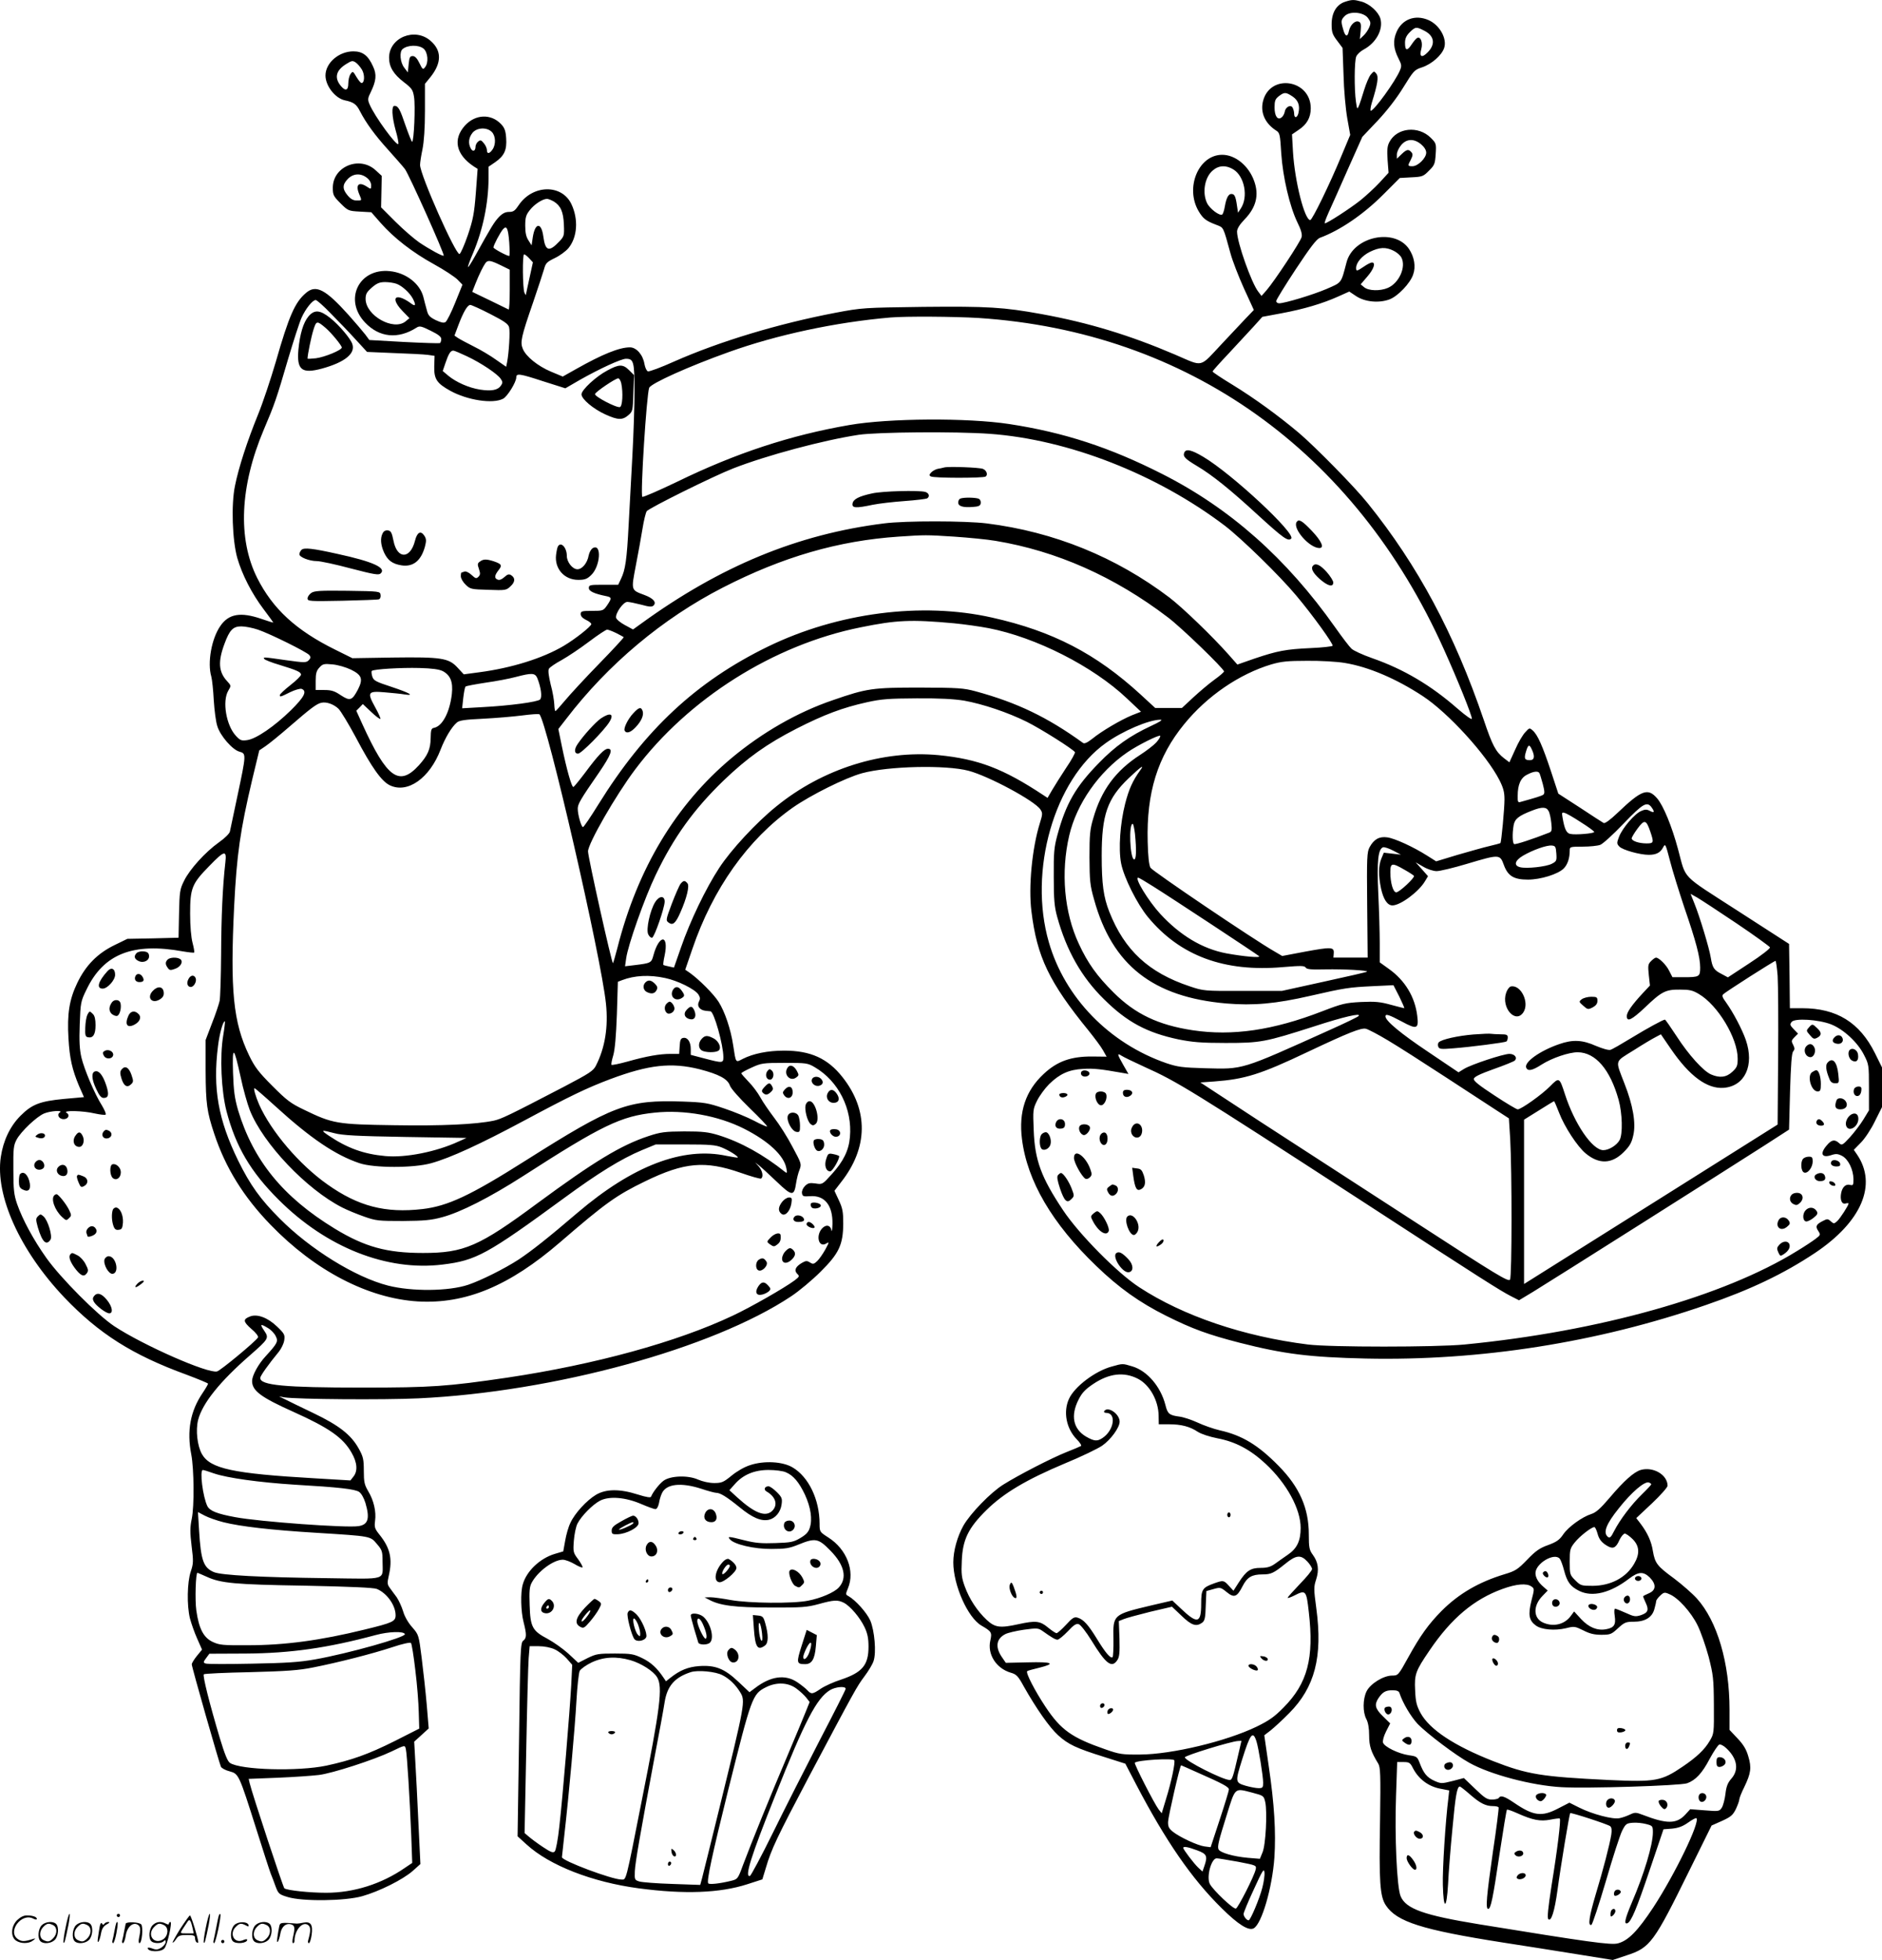 <?xml version="1.0" encoding="UTF-8"?>
<svg xmlns="http://www.w3.org/2000/svg" version="1.0" viewBox="0 0 1154.092 1201.15" preserveAspectRatio="xMidYMid meet">
  <g transform="translate(-0.408,1200.869) scale(0.1,-0.1)" fill="#000000" stroke="none">
    <path d="M8250 11997 c-51 -18 -80 -67 -80 -137 0 -49 5 -63 34 -101 l33 -44 6 -165 c2 -91 13 -211 23 -267 l18 -101 -54 -129 c-72 -174 -179 -393 -191 -393 -35 0 -95 237 -106 418 l-6 107 41 28 c50 33 74 75 74 132 0 175 -246 215 -292 47 -19 -71 10 -138 79 -183 23 -14 25 -23 32 -140 10 -147 52 -326 99 -423 23 -46 30 -73 26 -90 -7 -29 -168 -272 -215 -326 l-31 -35 -19 25 c-42 52 -131 304 -131 369 0 18 15 43 48 77 69 72 88 147 57 233 -33 93 -115 161 -196 161 -145 0 -229 -201 -145 -345 28 -47 45 -60 111 -85 43 -17 39 -7 85 -175 12 -44 49 -140 82 -213 l61 -133 -50 -52 c-27 -29 -91 -97 -143 -152 -144 -153 -112 -146 -289 -70 -278 119 -530 196 -821 249 -231 42 -328 48 -725 44 -364 -5 -373 -5 -537 -36 -351 -67 -709 -175 -988 -298 -82 -37 -155 -64 -163 -61 -8 3 -17 23 -21 45 -9 56 -49 102 -89 102 -65 0 -169 -42 -332 -134 l-80 -45 -72 30 c-81 34 -154 93 -173 140 -17 40 -10 73 63 284 30 88 60 179 67 203 10 38 17 45 66 69 30 14 68 42 84 61 55 67 62 177 18 270 -59 124 -239 120 -324 -8 -22 -33 -32 -40 -58 -40 -23 0 -41 -9 -63 -32 -29 -31 -46 -59 -147 -241 -21 -38 -40 -67 -42 -65 -2 3 12 42 32 88 60 143 93 303 94 456 l0 71 41 28 c56 39 72 75 67 147 -3 46 -10 64 -32 87 -62 64 -157 60 -221 -10 -75 -84 -55 -177 54 -250 l24 -15 -11 -148 c-10 -127 -17 -163 -49 -258 -21 -61 -44 -113 -51 -116 -23 -7 -242 485 -242 546 0 15 7 59 15 97 9 45 15 128 15 235 l0 165 35 43 c68 86 68 161 0 220 -96 85 -255 21 -255 -103 0 -56 27 -101 91 -150 48 -37 55 -46 62 -90 9 -53 0 -275 -12 -275 -3 0 -21 45 -40 99 -34 101 -45 121 -68 121 -19 0 -16 -64 7 -149 12 -40 19 -78 17 -84 -7 -21 -147 170 -177 243 -12 28 -11 37 8 75 33 68 37 107 14 156 -30 67 -63 93 -121 93 -89 0 -171 -71 -171 -148 0 -63 59 -139 118 -152 54 -11 72 -24 93 -66 37 -72 93 -149 174 -238 42 -47 88 -99 102 -117 24 -31 245 -524 238 -531 -5 -6 -86 38 -150 81 -33 23 -99 80 -147 128 l-87 87 2 96 2 97 -37 34 c-98 91 -263 24 -263 -107 0 -44 4 -52 47 -95 46 -46 49 -47 118 -51 l71 -4 57 -65 c81 -92 195 -181 328 -254 62 -34 127 -77 144 -94 l30 -31 -44 -109 c-24 -60 -51 -114 -60 -120 -11 -7 -28 -3 -60 12 -38 19 -47 29 -55 63 -6 22 -16 58 -21 80 -22 82 -107 147 -205 157 -191 20 -285 -176 -152 -315 87 -92 202 -103 314 -32 20 13 29 11 88 -18 47 -23 65 -37 65 -51 0 -11 -4 -22 -8 -25 -4 -2 -103 1 -220 7 l-213 12 -26 35 c-15 19 -60 72 -101 118 -142 158 -200 188 -261 136 -68 -57 -105 -141 -186 -424 -31 -105 -79 -250 -109 -323 -66 -162 -119 -325 -141 -436 -24 -115 -16 -334 14 -441 30 -104 90 -220 161 -314 33 -44 60 -81 60 -82 0 -2 -33 8 -73 22 -128 44 -201 31 -252 -44 -54 -78 -80 -225 -55 -310 5 -19 12 -84 15 -145 4 -62 13 -133 22 -159 18 -59 93 -145 136 -156 42 -11 41 -17 -12 -267 -23 -110 -44 -210 -47 -222 -2 -12 -31 -41 -68 -67 -83 -59 -179 -165 -213 -235 -26 -52 -28 -66 -31 -202 l-3 -147 -157 -4 -157 -3 -78 -38 c-105 -51 -177 -124 -229 -232 -49 -102 -63 -190 -54 -340 7 -123 23 -192 65 -292 l30 -68 -123 -11 c-147 -14 -196 -33 -266 -103 -64 -64 -106 -152 -121 -253 -35 -237 117 -573 389 -860 213 -223 418 -353 750 -474 72 -27 132 -52 132 -55 0 -4 -15 -30 -34 -58 -75 -111 -97 -231 -69 -376 17 -88 19 -318 3 -394 -11 -53 -11 -83 -1 -167 12 -94 11 -108 -5 -156 -22 -64 -25 -208 -5 -288 8 -30 27 -85 44 -123 l30 -68 -32 -39 c-17 -21 -31 -44 -31 -51 0 -17 169 -608 179 -628 5 -9 29 -22 54 -28 55 -15 57 -20 162 -351 42 -133 82 -257 89 -275 7 -17 21 -53 30 -79 17 -45 21 -49 74 -65 91 -28 351 -25 457 5 106 30 248 101 309 154 l48 43 -12 250 c-6 138 -15 306 -19 375 l-7 125 44 40 45 41 -12 144 c-7 80 -21 209 -31 287 -18 142 -18 143 -58 189 -25 28 -47 66 -56 98 -9 29 -27 68 -40 87 -14 19 -33 44 -42 57 -15 20 -16 30 -6 73 24 105 9 171 -58 254 -28 35 -31 45 -26 83 8 56 -8 126 -42 182 -23 39 -27 56 -27 125 0 70 -4 87 -30 134 -47 86 -121 144 -280 220 -77 37 -156 75 -175 85 l-35 17 33 -6 c81 -12 606 -16 822 -6 831 39 1804 305 2285 625 50 33 131 101 181 151 113 112 138 165 139 295 0 72 -4 94 -27 143 l-27 58 40 52 c167 211 170 442 9 645 -90 114 -195 162 -357 162 -100 0 -190 -18 -255 -51 -44 -23 -41 -27 -58 84 -15 99 -51 206 -90 267 -30 47 -119 136 -175 176 l-29 20 43 125 c126 371 341 674 616 868 110 77 323 183 425 211 161 44 515 52 654 15 124 -33 405 -184 440 -237 14 -21 14 -29 -3 -83 -48 -153 -71 -392 -52 -541 34 -279 108 -434 351 -732 36 -45 76 -98 88 -120 l22 -39 -88 1 c-130 1 -215 -29 -298 -107 -111 -103 -154 -233 -133 -399 32 -257 185 -518 456 -778 139 -134 264 -223 428 -305 162 -81 260 -116 450 -165 274 -70 431 -89 775 -97 700 -15 1420 98 2085 328 276 95 478 192 669 319 286 191 383 419 258 603 l-20 29 44 45 c24 24 63 83 86 131 l43 86 0 121 0 122 -43 87 c-94 189 -235 276 -447 276 l-75 0 -2 197 -3 197 -315 203 c-355 229 -314 187 -366 378 -38 141 -90 267 -128 311 -57 66 -95 52 -243 -89 -46 -44 -77 -66 -85 -62 -7 4 -73 46 -145 94 l-133 86 -46 140 c-51 153 -81 221 -111 247 -19 17 -21 17 -45 -10 -15 -15 -43 -62 -62 -106 l-36 -79 -33 25 c-51 40 -71 77 -125 237 -179 525 -403 944 -711 1326 -78 98 -319 343 -421 430 -127 107 -276 215 -410 297 -66 40 -120 76 -120 80 0 4 44 53 98 110 53 57 122 131 152 164 l55 61 118 22 c135 25 253 60 348 103 l67 30 42 -28 c54 -36 140 -44 205 -20 52 20 128 100 145 153 17 48 7 106 -25 155 -88 132 -343 78 -384 -82 -34 -130 -28 -121 -122 -162 -84 -36 -257 -88 -291 -88 -10 0 -18 6 -18 14 0 7 54 95 120 195 88 133 127 184 147 192 125 46 268 144 389 265 l102 102 71 4 c67 3 74 6 108 41 34 33 37 42 41 102 4 63 3 66 -30 99 -76 76 -208 63 -254 -26 -13 -25 -15 -48 -11 -110 l6 -78 -55 -60 c-31 -33 -84 -82 -119 -110 -62 -49 -202 -140 -217 -140 -4 0 7 30 24 68 17 37 70 156 118 265 l88 197 94 99 c58 62 117 138 158 205 62 100 67 107 114 122 60 20 121 74 136 119 19 58 -29 142 -97 171 -81 35 -161 5 -195 -73 -23 -53 -20 -101 13 -165 18 -35 19 -44 8 -70 -27 -66 -159 -248 -179 -248 -4 0 -2 21 6 48 36 116 43 160 28 179 -13 17 -15 17 -34 -5 -11 -13 -29 -56 -41 -95 -12 -39 -26 -83 -32 -97 -10 -23 -11 -22 -18 25 -11 77 -10 251 2 278 6 13 26 32 45 42 77 41 121 123 103 189 -12 42 -66 91 -116 105 -47 13 -59 13 -103 -2z m143 -99 c17 -23 18 -31 8 -56 -7 -17 -23 -40 -35 -51 l-23 -22 5 50 c4 41 1 52 -12 57 -22 9 -52 -20 -60 -57 -8 -40 -23 -36 -35 9 -15 51 -14 59 10 83 31 31 115 24 142 -13z m346 -78 c61 -31 69 -83 20 -132 -36 -37 -53 -28 -39 21 10 37 -3 75 -23 68 -7 -2 -23 -20 -36 -40 -28 -43 -41 -40 -41 9 0 26 8 44 29 65 35 34 40 35 90 9z m-6138 -109 c27 -22 33 -87 9 -115 -12 -16 -15 -13 -34 26 -14 29 -27 43 -41 43 -17 0 -21 -8 -25 -50 l-5 -50 -22 29 c-25 32 -31 97 -10 114 31 26 98 27 128 3z m-377 -130 c18 -31 16 -81 -3 -81 -5 0 -19 17 -31 37 -21 36 -23 37 -36 18 -8 -10 -14 -36 -14 -57 0 -46 -19 -50 -49 -12 -38 49 -25 94 39 132 30 19 37 20 55 8 11 -7 28 -27 39 -45z m5707 -164 c35 -24 46 -56 35 -103 -8 -30 -26 -31 -26 -1 0 12 -5 29 -10 37 -12 20 -44 2 -48 -28 -2 -11 -10 -26 -18 -32 -24 -21 -44 6 -44 60 0 40 4 52 26 69 34 26 43 26 85 -2z m-4911 -217 c24 -24 26 -77 4 -108 -19 -27 -34 -28 -34 -3 0 10 -8 29 -19 42 -16 20 -21 21 -35 10 -9 -7 -16 -22 -16 -32 0 -26 -17 -33 -29 -10 -17 31 -13 66 10 95 26 33 88 37 119 6z m5699 -76 c19 -16 31 -35 31 -51 0 -33 -51 -83 -84 -83 -30 0 -31 2 -10 41 12 24 13 34 3 45 -17 20 -29 18 -61 -13 l-28 -27 0 26 c0 15 12 40 26 57 33 40 79 42 123 5z m-1151 -154 c68 -42 92 -168 45 -239 l-17 -26 -7 47 c-8 55 -15 68 -34 68 -18 0 -31 -25 -40 -77 -4 -24 -11 -45 -16 -49 -16 -10 -76 35 -93 70 -31 65 -14 159 35 200 37 32 82 34 127 6z m-5314 -51 c16 -12 26 -30 26 -46 0 -25 -1 -25 -25 -9 -50 33 -72 14 -49 -43 18 -43 19 -41 -15 -41 -20 0 -37 9 -55 31 -33 39 -33 66 1 101 33 34 79 37 117 7z m1146 -145 c42 -26 59 -63 62 -142 3 -67 1 -72 -27 -102 -64 -68 -87 -61 -99 29 -12 90 -51 87 -65 -6 l-7 -48 -19 30 c-14 21 -20 46 -20 90 0 50 4 66 28 96 27 35 77 68 105 69 8 0 26 -7 42 -16z m-273 -252 c3 -45 3 -82 0 -82 -15 0 -97 45 -97 52 0 14 41 91 58 111 23 26 32 9 39 -81z m5423 -50 c19 -9 41 -28 48 -42 30 -58 -15 -157 -84 -186 -47 -20 -117 -18 -144 4 l-22 18 41 48 c40 46 53 86 28 86 -7 0 -29 -11 -49 -25 -43 -29 -48 -30 -48 -9 0 33 36 75 84 99 59 29 98 31 146 7z m-5301 -46 l23 -25 -21 -96 c-12 -52 -21 -99 -22 -103 0 -4 -4 2 -9 13 -11 26 -13 235 -2 235 5 0 19 -11 31 -24z m-174 -43 l55 -27 0 -124 c0 -68 -3 -122 -7 -120 -5 2 -56 27 -115 56 l-108 52 20 51 c23 58 48 108 62 127 15 18 31 15 93 -15z m-638 -114 c34 -13 80 -55 99 -91 22 -43 16 -51 -18 -24 -18 13 -45 28 -60 31 -44 11 -37 -30 15 -83 l42 -43 -24 -20 c-74 -60 -245 36 -245 138 0 30 7 42 39 70 30 26 47 33 81 33 23 0 55 -5 71 -11z m-404 -182 c45 -45 114 -117 152 -159 l70 -76 165 -7 c91 -3 184 -8 207 -11 l42 -6 -2 -63 c-2 -79 15 -105 98 -151 105 -58 261 -82 324 -49 27 14 81 102 81 131 0 26 21 23 159 -22 l142 -45 88 51 c122 69 254 130 284 130 47 0 52 -19 52 -199 0 -91 -6 -269 -13 -396 -7 -126 -17 -318 -23 -425 -11 -211 -20 -274 -47 -329 l-17 -36 -90 0 c-83 0 -90 -1 -90 -20 0 -20 34 -35 108 -50 33 -7 33 -13 4 -56 -23 -33 -25 -34 -93 -34 -62 0 -69 -2 -69 -20 0 -13 12 -25 32 -35 18 -8 33 -20 33 -26 0 -14 -99 -92 -170 -134 -129 -76 -319 -135 -515 -161 l-97 -13 -38 41 c-54 59 -98 66 -399 62 l-246 -4 -105 52 c-241 119 -383 250 -479 440 -120 240 -106 561 40 907 67 157 79 192 149 432 33 111 70 226 83 255 25 56 68 109 87 109 7 0 49 -37 93 -83z m978 -3 c86 -44 110 -61 115 -81 7 -25 -1 -156 -12 -213 l-6 -29 -62 43 c-33 24 -95 61 -136 81 -41 21 -85 44 -97 52 l-22 15 24 64 c31 82 56 124 73 124 7 0 63 -25 123 -56z m2994 -24 c1282 -84 2308 -815 2854 -2032 84 -186 171 -402 171 -424 0 -8 -36 17 -87 61 -164 144 -332 243 -524 310 -57 20 -114 46 -127 58 -13 12 -58 71 -101 132 -298 422 -645 729 -1060 939 -321 163 -604 255 -938 306 -255 39 -739 36 -980 -6 -361 -62 -698 -173 -1055 -347 -115 -55 -211 -97 -215 -93 -13 13 26 625 42 668 11 27 244 132 488 219 295 106 655 183 992 212 93 8 392 6 540 -3z m-3137 -235 c87 -41 185 -107 206 -137 13 -19 14 -25 2 -42 -18 -28 -58 -36 -128 -25 -70 11 -148 46 -196 86 l-33 28 17 50 c19 56 31 75 48 75 6 0 44 -16 84 -35z m3206 -475 c482 -35 1024 -247 1441 -563 103 -79 335 -305 437 -427 102 -121 230 -299 224 -309 -3 -4 -63 -11 -133 -14 -154 -7 -205 -17 -345 -64 l-106 -37 -53 60 c-99 112 -284 290 -364 351 -328 248 -706 402 -1120 454 -128 16 -500 17 -630 0 -529 -66 -1004 -262 -1489 -614 l-50 -36 -50 27 c-28 15 -52 35 -54 45 -5 27 44 97 69 97 11 0 50 -8 85 -17 51 -14 66 -15 76 -5 20 20 -3 45 -58 65 -81 30 -80 27 -51 179 14 73 33 175 41 226 8 51 20 99 26 108 18 21 407 214 530 262 205 80 552 173 770 206 115 17 597 21 804 6z m-219 -630 c88 -6 203 -17 255 -26 373 -62 728 -219 1055 -468 82 -61 345 -316 345 -332 0 -5 -27 -28 -59 -51 -32 -23 -90 -72 -129 -108 l-70 -65 -82 0 -82 0 -90 83 c-273 250 -539 388 -911 471 -431 97 -946 30 -1374 -178 -439 -214 -755 -509 -1040 -968 -47 -76 -89 -138 -94 -138 -10 0 -32 75 -32 112 0 29 14 54 131 223 73 107 87 145 54 145 -22 0 -60 -39 -140 -147 -34 -45 -66 -84 -71 -87 -10 -7 -42 106 -72 252 l-21 103 49 63 c256 334 591 615 960 804 367 188 708 287 1077 312 165 11 168 11 341 0z m-1 -531 c61 -6 156 -19 213 -30 289 -56 640 -234 847 -430 l87 -82 -56 -22 c-70 -29 -187 -98 -243 -144 -31 -24 -48 -32 -57 -25 -217 157 -404 247 -658 316 -75 20 -105 22 -342 23 -291 0 -325 -5 -533 -77 -218 -74 -435 -199 -623 -356 -340 -285 -575 -675 -699 -1163 -12 -46 -24 -88 -27 -93 -6 -9 -153 650 -153 685 0 48 170 344 289 502 326 434 849 764 1382 871 221 45 309 49 573 25z m-4268 -39 c76 -26 298 -136 315 -156 10 -12 9 -18 -4 -32 -16 -15 -25 -15 -140 1 -141 20 -140 20 -132 7 3 -5 45 -22 93 -36 108 -33 132 -44 132 -60 0 -7 -29 -36 -65 -64 -36 -28 -65 -56 -65 -61 0 -13 4 -12 64 18 29 14 61 23 70 20 35 -14 16 -50 -66 -131 -101 -99 -214 -176 -268 -183 -35 -5 -43 -2 -69 26 -60 64 -85 213 -47 277 18 30 18 31 -7 58 -53 57 -57 121 -16 230 31 84 52 106 103 106 24 0 69 -9 102 -20z m2197 -21 c23 -12 44 -23 46 -25 2 -2 -65 -75 -150 -162 -85 -87 -179 -189 -209 -225 -30 -36 -57 -66 -60 -66 -3 -1 -6 18 -7 42 -1 23 -10 78 -22 121 -12 50 -17 85 -11 96 5 9 40 33 79 54 39 22 114 72 168 113 53 40 103 73 110 73 8 0 33 -10 56 -21z m4467 -183 c147 -24 317 -97 480 -204 156 -103 388 -357 469 -514 24 -48 31 -73 31 -119 0 -56 -19 -261 -25 -267 -2 -2 -32 -10 -66 -18 -35 -8 -123 -33 -196 -54 l-132 -40 -57 36 c-82 52 -197 105 -243 111 -49 7 -82 -12 -108 -60 -16 -29 -18 -61 -15 -354 l3 -323 -105 0 -105 0 2 27 c3 39 -16 39 -179 9 l-137 -26 -46 27 c-130 74 -751 494 -762 514 -9 16 -15 71 -17 159 -8 301 61 522 224 721 141 173 338 307 534 366 62 18 100 22 220 22 80 1 183 -5 230 -13z m-6094 -41 c67 -33 76 -57 43 -122 -36 -68 -48 -72 -105 -35 -38 26 -58 32 -101 32 l-53 0 0 57 c0 45 5 62 23 81 20 22 28 24 80 19 33 -3 81 -17 113 -32z m563 -9 c47 -25 64 -66 56 -140 -13 -113 -58 -198 -110 -208 -16 -3 -19 -12 -20 -63 -1 -68 -18 -106 -72 -166 -121 -133 -196 -79 -346 250 l-38 84 20 20 20 21 51 -48 c28 -27 54 -46 57 -43 2 3 -12 35 -32 71 -51 92 -46 101 58 92 45 -4 100 -9 122 -13 65 -10 32 9 -82 47 -95 31 -108 38 -116 63 -5 16 -6 31 -3 34 11 11 180 21 292 18 77 -2 121 -8 143 -19z m580 -43 c23 -58 31 -117 17 -131 -15 -15 -184 -38 -355 -47 l-123 -7 7 64 c4 34 10 66 14 69 3 4 59 14 123 24 65 9 148 25 185 35 99 26 118 25 132 -7z m2617 -138 c116 -21 268 -72 385 -130 88 -44 283 -167 295 -186 2 -5 -21 -48 -54 -96 -32 -49 -71 -110 -86 -136 l-28 -48 -26 17 c-245 162 -399 221 -643 245 -342 32 -710 -83 -994 -314 -122 -98 -279 -267 -351 -378 -81 -123 -179 -327 -234 -487 l-43 -123 -31 7 c-17 3 -33 8 -34 9 -2 2 1 28 8 59 27 130 -34 129 -69 0 -12 -46 -16 -48 -115 -60 l-59 -7 7 49 c11 81 113 370 181 511 111 232 234 402 416 578 145 139 265 225 449 319 167 85 281 128 430 161 90 20 135 23 306 24 140 1 228 -4 290 -14z m-3836 -50 c14 -14 62 -93 106 -175 97 -184 158 -270 209 -294 109 -52 244 44 311 219 28 72 67 138 100 166 15 13 51 18 159 23 78 4 186 13 240 20 55 7 103 11 107 7 46 -43 379 -1489 408 -1773 15 -144 -6 -271 -61 -379 -16 -33 -40 -48 -196 -130 -342 -178 -383 -197 -430 -208 -110 -23 -318 -33 -614 -28 -346 5 -374 9 -549 94 -84 40 -107 58 -196 147 -85 85 -108 116 -142 186 -98 203 -117 400 -92 915 16 317 37 464 111 777 l43 178 37 25 c21 14 89 69 151 123 127 110 164 138 193 144 31 7 76 -9 105 -37z m4983 -105 c-131 -61 -221 -125 -320 -227 -143 -146 -202 -248 -255 -443 -20 -74 -23 -107 -22 -255 0 -139 4 -184 21 -245 57 -207 150 -371 287 -505 141 -140 263 -205 456 -246 85 -17 139 -22 290 -22 214 0 241 5 541 101 184 60 294 85 274 64 -5 -6 -86 -45 -180 -87 -546 -246 -525 -239 -759 -233 -142 4 -170 8 -239 31 -350 121 -623 401 -721 741 -127 437 33 996 349 1221 103 74 265 143 335 143 17 0 -3 -13 -57 -38z m31 -102 c-16 -17 -60 -51 -99 -76 -150 -97 -237 -215 -287 -389 -20 -67 -23 -101 -23 -238 1 -143 3 -171 28 -258 111 -403 361 -599 811 -638 167 -14 303 -2 516 47 210 48 236 52 382 59 l127 6 36 -70 c19 -39 33 -71 30 -71 -3 0 -40 10 -82 21 -65 18 -96 21 -183 17 -96 -5 -116 -10 -238 -57 -300 -116 -550 -153 -795 -116 -210 32 -351 99 -483 230 -103 102 -160 182 -214 299 -90 192 -112 439 -59 665 45 193 181 389 356 509 62 43 198 111 202 101 2 -6 -10 -24 -25 -41z m2304 -43 c20 -43 15 -65 -12 -65 -33 0 -37 10 -24 53 13 44 21 46 36 12z m-2402 -127 c-47 -66 -69 -115 -92 -204 -31 -121 -42 -278 -25 -366 17 -87 98 -249 165 -330 197 -238 469 -338 829 -306 109 9 130 9 138 -3 7 -11 33 -13 121 -11 113 2 263 -6 255 -14 -2 -3 -121 -30 -263 -61 l-259 -57 -240 0 c-237 -1 -241 0 -325 28 -252 84 -400 221 -493 456 -36 91 -47 171 -47 345 0 252 35 350 166 475 76 72 99 87 70 48z m2448 -17 c3 -4 12 -35 21 -67 12 -46 12 -60 2 -66 -10 -7 -45 -18 -139 -44 -15 -5 -18 1 -17 38 0 69 19 111 59 130 38 20 66 23 74 9z m690 -213 c19 -27 14 -33 -14 -18 -17 9 -29 9 -51 -1 -40 -16 -115 -104 -136 -157 -15 -39 -15 -44 1 -61 19 -21 126 -51 181 -51 45 0 71 13 88 46 13 25 15 21 42 -83 15 -59 55 -187 87 -283 73 -212 98 -308 98 -371 0 -56 -5 -59 -101 -59 l-69 0 -20 39 c-18 37 -63 81 -81 81 -5 0 -18 -9 -30 -21 -19 -19 -20 -28 -14 -86 l7 -64 -44 -47 c-67 -72 -98 -117 -98 -140 0 -39 30 -24 111 52 102 98 127 111 215 110 58 0 78 -4 116 -27 116 -68 238 -270 238 -396 0 -43 -4 -54 -32 -80 -37 -35 -78 -40 -131 -17 -47 20 -137 119 -212 235 -36 55 -68 101 -71 101 -11 0 -105 -51 -207 -113 -59 -36 -116 -69 -127 -72 -11 -4 -48 7 -89 24 -83 37 -142 40 -225 11 -117 -40 -216 -110 -203 -144 10 -24 37 -19 97 20 62 39 165 74 219 74 109 -1 199 -105 251 -292 23 -83 26 -210 6 -246 -17 -32 -66 -62 -100 -62 -67 0 -177 161 -236 345 -33 102 -35 103 -91 46 -49 -50 -177 -141 -198 -141 -7 0 -71 38 -142 85 -95 62 -130 90 -127 102 2 13 39 30 122 60 66 23 124 47 129 52 18 18 -1 41 -33 41 -37 0 -234 -65 -278 -92 l-34 -21 -187 126 c-169 113 -261 190 -261 217 0 17 20 11 101 -32 92 -50 104 -45 94 35 -14 116 -75 217 -173 287 l-57 41 0 117 c0 64 -4 203 -9 307 -9 196 -1 270 29 281 7 3 35 -6 62 -20 l48 -25 -52 6 -53 6 -15 -36 c-18 -44 -19 -102 -2 -184 15 -67 39 -103 70 -103 49 0 162 84 200 149 l18 30 -38 43 -38 42 47 -27 c27 -16 62 -27 82 -27 20 0 104 20 187 45 198 59 201 59 225 -7 25 -68 61 -90 148 -90 77 0 184 33 219 68 24 24 37 63 37 110 0 23 2 24 79 24 44 0 92 5 108 11 15 5 80 64 143 130 121 126 145 139 174 97z m-634 -19 c7 -11 14 -44 17 -73 5 -45 3 -54 -13 -60 -99 -39 -208 -75 -215 -70 -10 6 -12 62 -3 115 7 39 30 58 113 90 61 24 88 23 101 -2z m198 -69 c45 -28 82 -55 82 -60 0 -9 -113 -19 -146 -12 -24 4 -36 30 -48 101 -5 29 -4 33 12 28 11 -2 56 -28 100 -57z m426 -57 c23 -68 22 -73 -23 -73 -47 0 -91 15 -91 31 0 6 16 33 36 60 42 57 53 55 78 -18z m-3160 -14 c10 -101 8 -161 -6 -157 -25 9 -33 218 -8 218 4 0 10 -28 14 -61z m2584 -121 c3 -44 1 -48 -28 -63 -35 -18 -154 -31 -194 -21 -41 10 -33 41 18 71 60 35 145 65 176 62 22 -2 25 -7 28 -49z m-8162 -55 c-17 -148 -25 -338 -26 -563 -1 -135 -5 -263 -9 -285 -5 -22 -26 -85 -48 -140 l-38 -100 0 -190 c1 -200 8 -250 53 -385 69 -208 180 -387 346 -558 273 -282 598 -450 902 -469 293 -17 561 94 873 363 277 239 345 288 523 374 239 116 366 127 582 52 65 -23 122 -39 127 -36 16 10 9 47 -13 73 l-23 26 25 -20 c14 -11 62 -55 108 -99 93 -89 106 -90 118 -8 4 26 13 63 21 82 13 35 12 38 -43 140 -30 58 -81 138 -112 178 -31 41 -70 97 -85 125 -16 29 -48 72 -73 97 -24 25 -44 48 -44 51 0 4 28 19 63 35 59 27 69 29 202 29 134 0 142 -1 186 -27 145 -85 231 -256 215 -428 -7 -82 -40 -149 -112 -228 -56 -62 -57 -63 -99 -56 -36 5 -47 2 -65 -16 -12 -12 -20 -31 -18 -43 3 -20 8 -22 51 -19 89 6 138 -57 136 -170 -1 -35 -4 -53 -6 -40 -6 31 -29 38 -53 17 -46 -42 -28 -127 21 -97 19 12 19 9 -6 -37 -15 -27 -38 -60 -50 -71 -20 -19 -26 -20 -44 -8 -18 11 -25 11 -48 -2 -40 -23 -51 -46 -31 -67 16 -15 15 -18 -15 -41 -62 -46 -268 -164 -379 -216 -342 -162 -847 -300 -1383 -380 -368 -54 -463 -61 -890 -61 -478 0 -625 14 -625 59 0 13 50 83 115 162 14 18 29 48 32 68 5 34 2 41 -44 85 -56 54 -121 79 -165 62 -45 -17 -44 -31 7 -76 29 -24 45 -46 41 -53 -15 -25 -230 -203 -251 -208 -57 -14 -452 160 -630 277 -104 69 -329 295 -417 419 -77 108 -146 235 -179 330 -19 56 -23 86 -23 210 -1 130 1 149 20 185 27 50 123 141 169 160 38 16 120 21 96 6 -21 -13 -5 -41 23 -41 29 0 41 26 18 39 -27 16 102 13 173 -4 33 -7 63 -11 67 -7 4 4 -7 29 -23 56 -45 71 -108 220 -126 295 -11 50 -14 99 -10 203 5 131 6 140 41 211 105 220 285 291 593 235 35 -6 65 -9 68 -7 2 3 -2 29 -10 59 -9 34 -15 102 -15 180 0 156 11 183 117 291 94 97 108 100 99 22z m7230 -44 c29 -16 56 -34 59 -38 6 -11 -90 -101 -109 -101 -19 0 -36 59 -36 123 0 58 10 60 86 16z m-1543 -101 c109 -68 639 -417 652 -429 12 -12 -95 -2 -200 17 -148 28 -284 110 -406 242 -74 81 -160 222 -135 222 4 0 43 -23 89 -52z m3580 -228 c110 -74 202 -141 205 -147 2 -7 -53 -50 -127 -98 l-131 -86 -39 21 c-46 23 -56 38 -66 100 -9 58 -69 255 -100 331 l-24 60 41 -23 c22 -13 131 -84 241 -158z m252 -322 c3 -51 5 -277 3 -502 l-3 -409 -730 -459 c-401 -252 -751 -472 -777 -488 l-48 -30 0 503 0 504 90 56 c49 31 92 57 94 57 2 0 16 -32 31 -71 33 -86 112 -207 163 -249 82 -68 160 -65 233 8 38 38 49 58 59 104 17 73 -2 184 -55 318 -56 146 -62 128 57 202 56 36 117 72 135 81 l32 17 61 -89 c115 -168 223 -247 325 -239 130 11 188 138 135 293 -23 66 -78 170 -121 230 -23 31 -27 42 -17 51 17 16 311 204 320 204 3 0 9 -42 13 -92z m-6822 -13 c77 -16 182 -68 204 -101 11 -18 12 -27 3 -44 -14 -27 5 -52 42 -56 13 -1 26 -3 29 -3 22 -3 79 -207 79 -281 0 -37 -5 -37 -116 -8 l-84 22 0 36 c0 44 -20 73 -46 68 -15 -2 -20 -13 -22 -51 l-3 -47 -53 0 c-67 0 -147 -14 -264 -47 -51 -14 -95 -23 -98 -20 -3 3 2 29 11 59 10 36 17 116 22 251 l6 199 26 10 c76 29 167 34 264 13z m7150 -284 c76 -30 164 -111 202 -188 29 -56 30 -63 30 -198 l0 -141 -34 -56 c-19 -31 -56 -79 -82 -108 -46 -50 -50 -52 -67 -37 -27 25 -47 21 -76 -14 -44 -51 -30 -79 29 -59 27 9 40 8 65 -5 38 -20 69 -83 70 -142 0 -36 -2 -41 -20 -36 -26 7 -47 -11 -55 -47 -9 -43 3 -73 26 -67 10 3 19 3 19 0 0 -11 -52 -92 -70 -108 -19 -17 -21 -17 -39 -1 -18 16 -22 16 -49 2 -41 -21 -47 -33 -28 -61 15 -23 15 -25 -17 -49 -17 -13 -68 -47 -113 -74 -449 -278 -1214 -493 -2039 -573 -173 -17 -826 -17 -960 0 -394 49 -766 175 -1035 351 -134 87 -370 326 -467 472 -134 201 -173 305 -180 490 -5 123 -5 129 21 182 15 30 48 75 73 100 64 63 122 90 209 94 64 4 108 -1 238 -24 l40 -7 -32 56 c-38 67 -39 74 -9 55 12 -8 75 -38 140 -68 201 -90 286 -143 1327 -818 755 -491 854 -553 920 -587 l49 -25 88 53 c107 65 1196 754 1413 893 l155 100 6 232 c5 165 10 236 19 247 11 13 10 20 0 41 -12 22 -11 27 8 46 l22 22 -27 28 c-23 24 -24 29 -12 44 19 24 164 15 242 -15z m-9860 -68 c-22 -129 -12 -339 20 -464 57 -217 147 -371 321 -544 293 -292 663 -438 1004 -396 206 25 273 62 746 408 207 152 350 240 474 292 l87 36 180 0 c151 0 187 -3 224 -18 45 -18 105 -56 99 -62 -2 -2 -32 3 -68 10 -268 58 -577 -61 -915 -349 -179 -153 -279 -232 -360 -286 -86 -56 -230 -128 -310 -155 -120 -40 -345 -42 -491 -5 -200 51 -477 222 -664 410 -119 119 -181 205 -255 355 -123 252 -157 443 -124 704 9 74 30 151 42 151 2 0 -2 -39 -10 -87z m7142 -30 c61 -36 220 -138 355 -226 135 -88 277 -181 316 -206 l71 -46 8 -126 c11 -198 11 -841 -1 -862 -9 -16 -74 23 -581 352 -314 203 -739 479 -945 612 l-373 244 85 6 c188 14 283 43 573 181 252 119 328 149 357 142 14 -3 75 -35 135 -71z m-7035 -226 c15 -72 41 -163 56 -202 82 -206 348 -485 566 -596 31 -16 92 -41 135 -56 73 -26 89 -27 238 -27 131 1 174 5 240 23 113 30 292 121 495 251 486 313 603 369 809 390 181 19 389 -18 549 -99 148 -75 243 -163 258 -241 6 -29 5 -33 -7 -24 -134 107 -271 183 -409 226 -63 19 -96 23 -210 23 -120 -1 -144 -4 -220 -29 -169 -56 -332 -155 -680 -411 -358 -265 -450 -305 -702 -305 -222 0 -357 37 -541 149 -318 194 -500 418 -593 726 -21 74 -27 116 -31 230 -5 170 5 164 47 -28z m2814 49 c119 -31 172 -59 186 -100 6 -18 58 -77 122 -139 61 -59 109 -109 106 -112 -2 -2 -38 13 -79 35 -42 22 -125 56 -185 76 -101 34 -120 37 -254 42 -338 11 -425 -22 -960 -360 -341 -216 -480 -281 -636 -299 -227 -26 -393 17 -582 151 -172 121 -345 324 -419 490 -22 51 -36 100 -28 100 3 0 61 -50 128 -111 215 -196 367 -299 516 -349 90 -30 331 -30 439 0 119 33 301 117 572 262 280 150 382 199 528 254 236 88 373 103 546 60z m-2239 -392 c48 -13 136 -18 435 -23 l375 -6 -49 -22 c-136 -63 -326 -101 -450 -89 -132 12 -233 49 -346 125 -52 35 -48 37 35 15z m-408 -1194 c18 -10 39 -32 47 -48 18 -34 12 -45 -61 -125 -45 -48 -82 -117 -83 -150 -1 -61 53 -101 254 -191 218 -98 304 -158 356 -250 35 -60 39 -113 11 -147 l-18 -23 -219 13 c-503 29 -641 59 -692 149 -28 51 -39 145 -23 209 26 101 133 235 317 395 116 102 119 106 88 152 -28 41 -23 44 23 16z m-331 -891 c82 -28 276 -55 494 -69 275 -16 369 -27 396 -44 14 -10 29 -36 39 -68 28 -95 17 -133 -42 -142 -71 -12 -609 27 -757 55 -109 20 -155 38 -170 67 -28 56 -49 222 -28 222 5 0 35 -9 68 -21z m58 -299 c103 -26 291 -48 571 -65 338 -21 329 -20 370 -68 32 -37 35 -46 35 -106 0 -120 37 -109 -338 -104 -411 5 -650 18 -696 37 -64 27 -80 71 -91 254 l-7 114 42 -22 c23 -12 74 -30 114 -40z m-103 -334 c87 -40 171 -48 604 -55 285 -6 419 -12 440 -20 61 -25 115 -100 115 -161 0 -38 -17 -46 -190 -88 -273 -67 -491 -96 -715 -96 -153 -1 -175 1 -216 20 -56 26 -85 80 -101 193 -9 63 -4 231 7 231 1 0 27 -11 56 -24z m1216 -352 c6 -19 -344 -118 -552 -155 -95 -17 -175 -22 -387 -26 -147 -3 -274 -3 -283 1 -15 5 -15 9 3 33 l20 27 223 1 c276 2 501 34 799 114 78 21 171 24 177 5z m64 -221 c11 -87 20 -203 21 -258 l3 -100 -150 -76 c-162 -81 -263 -117 -420 -151 -172 -36 -525 -27 -591 17 -14 9 -32 53 -62 152 -64 215 -106 382 -98 391 4 4 132 10 284 13 225 6 298 11 387 29 152 30 360 83 485 124 59 20 109 31 114 26 5 -5 17 -80 27 -167z m-58 -485 c7 -28 24 -301 33 -529 l6 -167 -46 -31 c-142 -98 -313 -152 -482 -152 -100 0 -235 14 -256 27 -7 4 -198 581 -213 645 l-6 26 178 7 c98 4 212 12 253 17 82 10 336 92 445 144 85 41 82 40 88 13z M1896 10070 c-32 -38 -53 -109 -62 -204 -11 -124 20 -150 145 -116 138 38 205 91 186 149 -10 34 -82 118 -136 161 -63 50 -97 52 -133 10z m106 -72 c34 -29 98 -107 98 -119 0 -16 -105 -59 -159 -66 -28 -3 -51 -4 -51 -2 0 24 23 135 36 176 18 57 21 58 76 11z M3728 9738 c-70 -37 -158 -119 -158 -146 0 -29 73 -90 146 -123 77 -35 105 -36 141 -5 27 23 28 28 31 135 l4 111 -30 30 c-38 38 -62 37 -134 -2z m86 -79 c12 -59 7 -139 -8 -145 -19 -7 -158 65 -153 80 4 14 125 96 142 96 7 0 15 -14 19 -31z M2351 8741 c-16 -29 -13 -71 8 -118 23 -49 51 -70 107 -79 72 -11 120 28 144 115 9 35 9 47 -4 67 -22 33 -44 21 -57 -31 -29 -115 -110 -114 -132 0 -10 50 -16 61 -34 63 -14 2 -26 -4 -32 -17z M3426 8661 c-4 -5 -9 -29 -12 -53 -10 -84 50 -153 136 -153 40 0 54 5 79 29 57 54 66 196 11 166 -11 -6 -22 -26 -26 -45 -8 -47 -40 -85 -69 -85 -30 0 -65 44 -65 82 0 51 -36 89 -54 59z M1853 8639 c-7 -7 -13 -19 -13 -27 0 -18 61 -42 107 -42 21 0 115 -20 208 -45 146 -38 172 -42 184 -30 35 34 -48 72 -265 119 -152 34 -206 40 -221 25z M2947 8567 c-15 -10 -16 -17 -6 -45 9 -28 9 -36 -3 -48 -13 -13 -18 -11 -42 11 -16 15 -35 24 -43 21 -8 -3 -17 -6 -19 -6 -2 0 -4 -10 -4 -23 0 -13 13 -36 30 -52 28 -27 34 -28 138 -31 105 -4 111 -3 136 21 30 27 31 52 4 69 -13 8 -22 5 -41 -12 -15 -14 -30 -20 -40 -16 -23 8 -21 26 4 58 24 30 20 38 -30 55 -44 14 -63 14 -84 -2z M1913 8375 c-13 -9 -23 -24 -23 -34 0 -17 13 -18 213 -14 116 3 218 6 225 9 7 2 12 14 10 26 -3 23 -4 23 -203 26 -169 2 -203 0 -222 -13z M7266 9234 c-9 -23 6 -38 78 -81 93 -55 206 -146 371 -298 159 -145 188 -166 207 -147 30 30 -362 396 -539 501 -74 44 -107 51 -117 25z M7955 8809 c-25 -40 79 -159 140 -159 32 0 13 43 -47 106 -60 63 -80 74 -93 53z M8057 8543 c-17 -16 -3 -44 39 -82 50 -44 84 -53 84 -22 0 10 -18 39 -41 65 -38 42 -66 56 -82 39z M5795 9144 c-11 -3 -30 -7 -42 -9 -12 -3 -29 -12 -38 -21 -13 -14 -14 -19 -3 -25 17 -11 319 -11 336 -1 16 11 6 38 -16 47 -21 9 -210 16 -237 9z M5353 8985 c-84 -18 -117 -36 -121 -63 -4 -27 20 -29 123 -7 39 8 127 18 196 23 70 5 132 13 138 16 19 12 12 33 -11 40 -41 11 -262 5 -325 -9z M5893 8953 c-7 -2 -13 -13 -13 -24 0 -23 30 -32 91 -27 33 2 45 7 47 22 2 10 -2 22 -10 27 -14 9 -95 11 -115 2z M3888 7638 c-34 -36 -62 -94 -53 -108 11 -19 37 -10 67 22 36 38 51 74 43 99 -9 27 -23 24 -57 -13z M3689 7606 c-33 -23 -105 -102 -142 -156 -23 -33 -22 -60 2 -60 20 0 160 142 192 194 31 50 6 61 -52 22z M4178 6593 c-8 -10 -32 -65 -54 -122 -37 -99 -38 -104 -19 -117 25 -18 42 -4 71 62 40 90 57 163 44 179 -16 19 -24 19 -42 -2z M4021 6479 c-31 -51 -56 -166 -42 -196 6 -13 17 -23 24 -21 15 5 76 182 77 221 0 39 -35 36 -59 -4z M9268 5963 c-9 -3 -22 -20 -28 -39 -31 -92 58 -192 106 -119 39 60 -16 172 -78 158z M9704 5885 c-19 -15 -18 -16 9 -40 27 -24 30 -24 58 -10 20 11 29 23 29 40 0 22 -4 25 -38 25 -21 0 -47 -7 -58 -15z M9040 5669 c-97 -8 -195 -30 -213 -48 -5 -5 -7 -17 -3 -27 6 -15 17 -16 91 -10 105 8 315 35 327 42 4 3 8 14 8 25 0 16 -7 19 -44 19 -24 0 -50 2 -58 3 -7 2 -56 0 -108 -4z M842 6168 c-19 -19 -14 -37 12 -49 32 -15 68 4 64 34 -2 16 -11 23 -33 25 -17 2 -36 -3 -43 -10z M1032 6128 c-15 -15 -15 -30 1 -51 10 -15 17 -16 44 -6 36 12 53 46 32 60 -20 13 -63 11 -77 -3z M663 6057 c-58 -64 -69 -107 -29 -107 29 0 76 52 76 85 0 37 -23 49 -47 22z M834 6025 c-8 -19 3 -35 25 -35 25 0 32 10 20 31 -12 23 -37 25 -45 4z M1160 6009 c-14 -25 -6 -49 14 -49 19 0 38 34 30 54 -9 22 -31 20 -44 -5z M941 5936 c-40 -42 -4 -83 45 -51 18 12 24 23 22 43 -4 36 -37 40 -67 8z M692 5868 c-21 -28 -22 -54 -3 -73 11 -9 27 -15 34 -12 16 6 27 50 20 78 -6 22 -35 25 -51 7z M540 5790 c-6 -12 -12 -46 -13 -78 -2 -47 1 -57 16 -60 32 -7 47 17 47 74 0 34 -5 58 -16 68 -20 20 -21 20 -34 -4z M792 5785 c-25 -55 -8 -80 38 -55 32 17 43 46 24 64 -23 24 -49 19 -62 -9z M647 5569 c-14 -8 -15 -14 -6 -30 12 -24 52 -22 57 3 4 22 -28 39 -51 27z M4831 5461 c-22 -40 20 -82 55 -56 18 13 18 16 4 42 -19 34 -45 41 -59 14z M750 5455 c-10 -13 -11 -24 -1 -56 14 -46 35 -59 59 -35 15 14 15 20 2 58 -16 46 -39 58 -60 33z M4711 5446 c-16 -20 -10 -50 11 -54 23 -4 34 36 16 55 -13 12 -16 12 -27 -1z M588 5443 c-25 -6 -23 -48 7 -110 18 -39 30 -53 45 -53 30 0 34 22 15 79 -20 60 -44 90 -67 84z M4983 5394 c-8 -23 20 -47 46 -39 23 7 27 25 9 43 -17 17 -48 15 -55 -4z M4692 5347 c-17 -18 -19 -26 -10 -35 16 -16 28 -15 49 4 14 13 16 21 8 35 -13 25 -21 24 -47 -4z M4817 5332 c-14 -15 -15 -21 -4 -36 21 -28 52 -17 52 19 0 36 -24 44 -48 17z M5080 5310 c-15 -28 4 -60 36 -60 32 0 41 24 20 55 -20 30 -42 32 -56 5z M4944 5236 c-7 -30 11 -100 31 -116 12 -10 18 -10 31 1 29 24 -2 139 -37 139 -11 0 -21 -10 -25 -24z M4835 5170 c-9 -30 25 -94 53 -98 20 -3 22 1 22 38 0 23 -5 50 -10 61 -14 26 -57 25 -65 -1z M640 5075 c-18 -21 -4 -47 22 -43 29 4 35 34 10 47 -15 8 -23 7 -32 -4z M5097 5084 c-13 -13 14 -45 36 -42 32 4 30 42 -3 46 -14 2 -29 0 -33 -4z M234 5056 c-17 -13 -16 -14 4 -20 23 -8 42 -1 42 14 0 15 -28 19 -46 6z M465 5046 c-20 -30 -6 -66 25 -66 24 0 36 40 20 69 -14 27 -26 26 -45 -3z M4995 5020 c-8 -13 4 -52 18 -62 21 -13 48 12 45 40 -2 21 -9 28 -30 30 -14 2 -29 -2 -33 -8z M5071 4907 c-14 -40 -2 -77 24 -77 15 0 63 85 54 95 -3 2 -19 8 -36 11 -28 6 -32 3 -42 -29z M221 4886 c-16 -20 -3 -46 24 -46 13 0 26 7 29 16 7 19 -10 44 -29 44 -7 0 -18 -6 -24 -14z M693 4873 c-18 -7 -16 -68 3 -84 22 -18 49 1 49 36 0 29 -30 56 -52 48z M359 4854 c-15 -19 -2 -47 26 -52 25 -5 38 13 31 42 -7 30 -36 35 -57 10z M127 4813 c-4 -3 -7 -23 -7 -44 0 -29 5 -41 21 -49 35 -19 52 -5 46 36 -9 52 -38 80 -60 57z M476 4802 c-2 -4 2 -22 10 -40 12 -29 16 -32 34 -22 28 15 26 48 -6 60 -30 12 -32 12 -38 2z M337 4683 c-22 -21 3 -91 47 -132 25 -23 27 -24 43 -8 16 15 16 19 1 50 -17 36 -66 97 -77 97 -4 0 -11 -3 -14 -7z M4801 4644 c-25 -32 -27 -57 -5 -74 21 -18 53 14 61 63 5 33 3 37 -15 37 -11 0 -30 -12 -41 -26z M4977 4633 c-3 -5 -2 -15 3 -22 10 -17 63 -6 57 12 -4 14 -53 22 -60 10z M696 4595 c-9 -25 -7 -70 4 -100 7 -20 16 -26 33 -23 18 2 22 10 25 43 3 45 -16 88 -39 93 -9 2 -19 -4 -23 -13z M237 4555 c-14 -14 -14 -20 -1 -68 27 -90 52 -115 78 -75 13 21 -16 118 -43 142 -17 15 -20 15 -34 1z M4877 4553 c-16 -16 -5 -33 21 -33 35 0 45 9 31 27 -12 14 -41 18 -52 6z M4950 4506 c0 -13 39 -30 48 -21 8 7 -20 35 -34 35 -8 0 -14 -6 -14 -14z M545 4483 c-9 -8 -14 -22 -11 -30 3 -8 6 -17 6 -19 0 -9 27 -3 44 9 10 7 15 19 11 29 -10 24 -32 29 -50 11z M4729 4424 c-24 -25 -24 -26 -5 -40 24 -17 28 -17 48 -1 16 12 22 28 19 55 -2 21 -36 13 -62 -14z M4820 4340 c-11 -11 -20 -31 -20 -45 0 -31 31 -34 60 -5 23 23 25 41 8 58 -17 17 -25 15 -48 -8z M437 4323 c-14 -13 -6 -41 23 -82 37 -50 58 -61 76 -36 11 15 10 24 -7 56 -10 21 -32 45 -49 54 -33 17 -34 17 -43 8z M645 4291 c-9 -30 25 -92 50 -89 43 6 21 108 -25 108 -10 0 -21 -9 -25 -19z M4658 4289 c-22 -13 -23 -58 -2 -66 24 -9 62 33 48 54 -14 22 -25 25 -46 12z M845 4140 c-23 -26 -8 -26 25 0 18 14 21 20 9 20 -9 0 -24 -9 -34 -20z M4654 4125 c-23 -35 -12 -59 24 -50 15 3 33 13 41 20 13 13 12 17 -4 35 -24 27 -41 25 -61 -5z M581 4066 c-9 -11 -9 -20 -2 -34 13 -25 75 -72 95 -72 26 0 19 42 -15 83 -32 39 -59 47 -78 23z M3962 5988 c-18 -18 -14 -46 7 -58 29 -15 49 -12 61 10 8 15 6 24 -10 40 -23 23 -41 25 -58 8z M4130 5941 c-20 -38 13 -71 51 -51 23 13 24 19 3 48 -19 27 -40 28 -54 3z M4092 5858 c-15 -15 -15 -41 0 -56 15 -15 48 3 48 26 0 17 -18 42 -30 42 -3 0 -11 -5 -18 -12z M4214 5819 c-22 -24 -10 -52 25 -57 27 -4 37 21 23 54 -14 29 -23 30 -48 3z M4307 5642 c-23 -25 -21 -59 2 -72 24 -12 81 -13 100 -1 22 14 5 58 -29 76 -38 20 -53 19 -73 -3z M11096 5711 c-16 -18 -16 -20 7 -46 20 -24 26 -26 45 -16 28 15 28 32 -1 59 -28 27 -30 27 -51 3z M11255 5653 c-21 -20 -14 -37 15 -41 24 -4 41 13 33 34 -8 21 -31 24 -48 7z M11082 5598 c-23 -23 -7 -68 25 -68 21 0 35 37 23 60 -12 23 -30 26 -48 8z M11347 5574 c-15 -15 -6 -54 14 -65 27 -14 42 0 37 37 -3 28 -34 45 -51 28z M11210 5495 c-12 -15 -9 -46 12 -97 7 -20 17 -28 36 -28 24 0 25 1 19 56 -8 77 -36 106 -67 69z M6635 5440 c-4 -7 -3 -16 3 -22 14 -14 47 -6 47 12 0 18 -40 26 -50 10z M11118 5439 c-35 -20 -8 -119 32 -119 17 0 20 7 20 46 0 44 -13 84 -28 84 -4 0 -15 -5 -24 -11z M11374 5335 c-9 -23 4 -47 23 -43 11 2 19 14 21 31 3 22 -1 27 -18 27 -11 0 -23 -7 -26 -15z M6890 5311 c0 -24 23 -33 46 -17 22 16 10 36 -22 36 -17 0 -24 -6 -24 -19z M6724 5305 c-10 -24 11 -70 32 -70 21 0 41 43 31 69 -8 20 -56 21 -63 1z M6500 5301 c0 -15 16 -22 34 -15 25 9 19 24 -9 24 -14 0 -25 -4 -25 -9z M11266 5265 c-14 -38 -7 -55 24 -55 34 0 49 23 33 49 -14 22 -49 26 -57 6z M11357 5179 c-24 -14 -39 -47 -32 -69 14 -43 75 -8 75 42 0 29 -18 40 -43 27z M6481 5133 c-13 -26 1 -45 30 -41 18 2 24 9 24 28 0 32 -39 41 -54 13z M11145 5140 c-9 -15 4 -30 26 -30 22 0 24 11 7 28 -15 15 -25 15 -33 2z M6955 5114 c-8 -9 -15 -24 -15 -34 0 -45 52 -60 65 -19 14 44 -21 81 -50 53z M6623 5104 c-7 -18 6 -45 24 -51 16 -6 44 27 41 46 -4 23 -56 27 -65 5z M6392 5058 c-14 -14 -16 -67 -3 -87 13 -20 50 -4 57 25 8 30 -10 74 -29 74 -7 0 -18 -5 -25 -12z M6752 5053 c-14 -25 3 -65 25 -61 25 5 25 71 1 76 -9 2 -21 -5 -26 -15z M6590 4912 c0 -28 47 -113 70 -127 7 -4 19 0 27 8 13 12 14 21 4 48 -28 82 -101 133 -101 71z M11062 4908 c-18 -18 -15 -77 5 -85 22 -9 53 31 53 68 0 24 -4 29 -23 29 -13 0 -28 -5 -35 -12z M11235 4891 c-10 -17 4 -31 31 -31 19 0 25 5 22 18 -4 19 -43 29 -53 13z M6954 4799 c10 -72 21 -92 46 -79 27 14 32 41 18 86 -11 32 -18 40 -42 42 l-29 4 7 -53z M6492 4807 c-8 -9 -4 -32 12 -81 27 -79 43 -94 70 -66 18 18 19 20 2 64 -18 47 -52 96 -66 96 -4 0 -12 -6 -18 -13z M11141 4811 c-21 -13 -5 -41 23 -41 29 0 39 11 30 34 -7 18 -31 21 -53 7z M11222 4758 c3 -7 13 -15 22 -16 12 -3 17 1 14 10 -3 7 -13 15 -22 16 -12 3 -17 -1 -14 -10z M6806 4737 c-15 -11 -17 -17 -7 -35 13 -25 31 -28 49 -10 17 17 15 45 -4 52 -20 8 -17 8 -38 -7z M10992 4688 c-18 -18 -14 -46 9 -58 17 -9 25 -8 40 6 27 24 21 58 -11 62 -14 2 -31 -3 -38 -10z M11076 4591 c-20 -22 -18 -65 4 -68 8 -1 29 9 45 22 25 20 28 28 19 42 -16 25 -47 27 -68 4z M6711 4573 c-20 -17 -20 -20 -5 -48 33 -64 84 -96 97 -61 7 17 -27 87 -52 110 -17 15 -20 15 -40 -1z M6917 4553 c-21 -21 12 -113 40 -113 8 0 18 10 24 23 21 47 -32 122 -64 90z M10911 4531 c-23 -42 14 -72 51 -41 19 15 21 22 12 37 -16 26 -50 28 -63 4z M7111 4396 c-26 -28 -17 -35 13 -13 11 8 17 19 15 26 -3 8 -13 3 -28 -13z M10915 4380 c-15 -17 -16 -24 -6 -46 11 -24 13 -25 33 -12 30 20 42 42 35 62 -9 22 -40 20 -62 -4z M6851 4330 c-32 -19 37 -126 76 -118 30 5 28 47 -4 80 -36 38 -56 49 -72 38z M6822 3634 c-101 -27 -229 -123 -263 -199 -36 -79 -16 -181 47 -246 20 -20 32 -39 27 -42 -5 -3 -44 -20 -88 -37 -91 -36 -295 -141 -389 -200 -78 -49 -201 -176 -244 -251 -37 -66 -62 -154 -62 -225 0 -140 89 -340 173 -388 62 -36 65 -42 54 -91 -19 -84 35 -170 124 -197 36 -10 46 -20 82 -86 77 -136 157 -250 210 -298 62 -56 110 -79 283 -133 l129 -41 64 -123 c183 -350 342 -581 527 -763 101 -100 165 -140 196 -123 49 26 114 249 127 434 10 154 0 326 -35 562 l-27 187 39 30 c21 17 73 64 114 106 157 158 206 345 166 642 -16 119 -16 131 -1 177 19 59 13 106 -21 152 -21 29 -24 44 -24 124 0 161 -57 290 -185 420 -126 128 -223 187 -361 218 -39 9 -101 31 -137 48 -37 17 -86 33 -110 36 -62 8 -73 17 -86 70 -29 114 -112 211 -204 238 -60 18 -57 18 -125 -1z m160 -75 c72 -37 126 -133 127 -226 l1 -53 63 0 c75 0 128 -14 176 -46 22 -14 71 -30 121 -40 111 -21 201 -69 295 -156 130 -121 215 -277 215 -393 0 -79 -22 -126 -78 -164 -26 -18 -62 -43 -81 -57 -26 -18 -47 -24 -86 -24 -62 0 -88 -17 -135 -90 l-32 -50 -28 30 c-32 35 -34 35 -91 15 -72 -26 -79 -37 -79 -125 0 -121 -23 -126 -126 -28 l-51 48 -129 -30 c-235 -56 -235 -56 -232 -206 1 -57 -2 -107 -5 -111 -12 -11 -43 25 -95 110 -54 88 -83 121 -120 132 -20 6 -32 -1 -71 -44 -26 -28 -52 -51 -58 -51 -6 0 -30 16 -53 35 -48 40 -75 43 -180 20 -114 -25 -144 -21 -195 26 -57 53 -107 128 -135 206 -19 52 -22 77 -18 156 5 130 40 202 152 312 105 103 242 185 480 285 100 41 203 91 229 109 52 36 107 111 107 147 0 48 -74 98 -95 64 -3 -5 2 -10 12 -10 65 0 49 -107 -22 -154 -33 -22 -51 -20 -102 9 -78 47 -95 128 -45 226 21 42 41 63 90 96 97 65 188 76 274 32z m1039 -1120 c16 -17 29 -38 29 -46 0 -9 -34 -50 -75 -92 -41 -43 -75 -81 -75 -84 0 -4 18 2 40 13 72 37 75 33 90 -101 33 -283 -8 -437 -155 -585 -56 -57 -89 -80 -165 -117 -186 -90 -520 -170 -715 -171 -111 -1 -127 2 -213 32 -205 71 -272 118 -367 261 -65 98 -122 208 -112 218 3 3 36 12 74 21 105 26 81 37 -71 33 l-134 -3 -26 38 c-40 60 -32 110 23 138 15 8 66 20 114 27 80 11 88 10 113 -7 59 -42 80 -54 93 -54 8 0 36 23 63 51 36 39 52 49 67 44 11 -3 46 -48 77 -98 90 -147 126 -174 160 -122 13 20 15 45 13 132 l-4 107 30 12 c17 7 90 27 163 45 l133 31 59 -56 c61 -59 90 -68 126 -42 16 12 20 29 22 104 l4 90 43 12 c42 12 45 11 81 -18 46 -38 64 -31 98 36 28 55 57 72 122 72 53 0 69 8 141 66 65 53 94 56 134 13z m-312 -1102 c13 -41 41 -212 41 -254 0 -29 -3 -33 -28 -33 -16 0 -52 7 -80 15 -63 19 -64 23 -21 160 50 160 66 180 88 112z m-111 -79 c-32 -139 -38 -158 -53 -158 -41 0 -275 118 -275 139 0 11 283 98 326 100 l21 1 -19 -82z m-393 -37 c7 -13 -17 -130 -51 -239 l-26 -86 -19 24 c-27 36 -152 280 -146 286 16 16 233 29 242 15z m142 -75 c157 -69 193 -89 193 -104 0 -8 -25 -90 -56 -184 l-56 -170 -38 5 c-43 6 -151 56 -195 91 -23 19 -29 31 -28 60 1 32 73 346 80 346 1 0 47 -20 100 -44z m338 -124 c68 -18 69 -19 78 -58 13 -61 3 -262 -17 -308 l-16 -39 -73 6 c-90 8 -173 32 -181 53 -7 18 1 51 49 204 56 179 47 171 160 142z m-340 -353 c60 -22 66 -35 44 -98 l-11 -32 -25 23 c-27 25 -93 112 -93 122 0 11 29 6 85 -15z m251 -70 c113 -22 114 -22 108 -48 -9 -41 -108 -235 -121 -239 -16 -5 -140 113 -160 151 -22 43 9 157 42 157 10 0 68 -10 131 -21z m149 -159 c-17 -67 -73 -200 -84 -200 -12 0 -31 24 -31 39 0 8 28 76 63 151 53 116 62 131 65 104 2 -18 -4 -60 -13 -94z M7530 2725 c0 -8 5 -15 10 -15 6 0 10 7 10 15 0 8 -4 15 -10 15 -5 0 -10 -7 -10 -15z M6196 2295 c-7 -20 12 -72 31 -79 16 -7 14 13 -7 69 -11 29 -16 31 -24 10z M6380 2250 c0 -5 5 -10 10 -10 6 0 10 5 10 10 0 6 -4 10 -10 10 -5 0 -10 -4 -10 -10z M7739 1846 c16 -19 44 -21 39 -3 -3 6 -15 14 -28 15 -21 3 -22 2 -11 -12z M7660 1800 c0 -13 48 -36 56 -27 4 4 1 13 -6 22 -14 17 -50 20 -50 5z M6750 1554 c0 -9 5 -14 12 -12 18 6 21 28 4 28 -9 0 -16 -7 -16 -16z M6797 1526 c-3 -8 -3 -17 0 -20 7 -7 33 13 33 25 0 15 -27 10 -33 -5z M4605 3030 c-36 -11 -82 -38 -115 -65 -49 -40 -60 -45 -106 -45 -31 0 -71 9 -99 21 -62 28 -170 24 -212 -7 -27 -20 -67 -72 -76 -97 -2 -8 -26 -5 -83 13 -110 35 -194 34 -255 -2 -57 -34 -130 -113 -157 -172 -12 -24 -26 -73 -32 -109 l-12 -66 -51 -15 c-91 -27 -174 -105 -197 -187 -15 -50 -12 -167 5 -232 19 -75 19 -97 -2 -113 -17 -11 -19 -58 -26 -606 l-9 -593 55 -50 c141 -129 403 -231 689 -269 279 -37 496 -29 664 25 l93 30 22 72 c33 113 69 188 261 552 286 539 296 557 343 620 25 33 50 75 56 94 18 52 6 187 -20 248 -21 48 -90 125 -134 150 -18 9 -18 12 -3 48 44 105 -7 239 -120 311 -53 34 -54 35 -54 84 0 148 -67 288 -166 346 -61 36 -174 42 -259 14z m218 -44 c46 -19 81 -61 117 -137 36 -78 47 -152 30 -203 -8 -27 -24 -43 -58 -63 -42 -25 -59 -28 -153 -31 -84 -3 -124 0 -190 17 -99 25 -105 25 -89 6 26 -31 149 -60 255 -59 85 0 110 4 166 27 103 42 122 38 195 -37 87 -88 105 -169 51 -227 -28 -30 -110 -65 -187 -80 -93 -19 -364 -16 -475 4 -49 9 -106 17 -125 17 l-35 -1 27 -14 c66 -36 158 -48 378 -48 191 -1 224 2 294 21 94 26 117 27 155 8 40 -21 99 -91 127 -150 18 -38 24 -68 24 -119 0 -113 -38 -158 -169 -202 -44 -14 -99 -39 -123 -55 -51 -35 -59 -36 -83 -10 -10 11 -39 34 -63 50 -74 49 -163 36 -257 -36 l-35 -26 -69 65 c-85 80 -141 102 -240 95 -67 -5 -117 -25 -175 -71 l-28 -22 -17 25 c-37 55 -75 91 -129 117 -52 25 -67 28 -167 28 -101 0 -115 -2 -168 -28 l-57 -29 -60 56 c-33 30 -91 71 -128 91 -93 49 -106 72 -110 206 -3 84 -1 113 12 137 36 69 134 142 191 142 15 0 47 -12 71 -26 25 -15 47 -24 50 -21 3 3 -9 25 -26 49 -31 41 -32 46 -27 114 3 40 13 87 22 105 24 47 93 117 139 141 57 29 156 21 253 -21 40 -17 78 -31 86 -31 9 0 17 14 22 36 3 20 11 47 18 61 26 58 117 68 241 28 42 -14 83 -25 92 -25 25 0 65 -25 144 -89 78 -64 132 -87 180 -76 39 9 71 47 77 94 5 36 2 44 -30 76 -19 19 -42 35 -50 35 -24 0 -32 -21 -12 -32 56 -32 71 -82 35 -118 -41 -41 -108 -15 -214 81 l-49 45 32 36 c51 59 121 88 208 88 41 0 88 -6 106 -14z m-1418 -1085 c22 -10 55 -35 74 -56 l34 -39 -6 -125 c-9 -161 -52 -684 -73 -866 -8 -77 -21 -146 -28 -153 -10 -10 -24 -5 -72 27 -32 21 -71 50 -86 63 l-27 23 10 500 c5 275 12 533 15 573 l6 72 56 0 c33 0 74 -8 97 -19z m466 -67 c65 -19 141 -67 163 -105 35 -59 19 -186 -95 -758 -100 -507 -94 -481 -124 -481 -58 0 -365 115 -365 137 0 4 7 67 15 138 27 234 65 657 74 821 5 89 14 170 20 183 7 12 40 36 74 52 73 34 151 38 238 13z m564 -92 c41 -21 79 -57 108 -104 33 -54 31 -65 -129 -717 -52 -211 -99 -402 -105 -424 l-11 -40 -171 6 c-95 3 -185 10 -202 15 -29 9 -30 11 -28 63 3 56 31 217 121 699 28 146 56 298 62 338 16 99 62 151 160 183 43 14 152 4 195 -19z m452 -81 c22 -16 49 -41 61 -56 l21 -27 -20 -50 c-11 -28 -62 -151 -114 -274 -103 -242 -224 -540 -275 -676 -31 -85 -33 -86 -73 -96 -70 -17 -134 -24 -140 -15 -10 16 24 174 122 569 144 576 149 591 233 633 64 32 135 29 185 -8z m303 -2 c0 -6 -72 -148 -160 -317 -87 -169 -217 -424 -287 -567 -70 -142 -134 -261 -140 -263 -35 -10 6 120 155 493 182 458 254 596 336 646 33 20 96 26 96 8z M4328 2735 c-14 -31 3 -55 39 -55 29 0 39 23 25 56 -15 32 -49 31 -64 -1z M3815 2686 c-47 -26 -60 -38 -60 -57 0 -21 4 -24 36 -23 55 2 129 41 129 68 0 23 -17 46 -34 46 -6 0 -38 -15 -71 -34z m70 -15 c-12 -12 -85 -43 -85 -36 0 6 72 44 85 45 5 0 5 -3 0 -9z M4814 2675 c-14 -37 26 -69 53 -42 22 22 8 57 -23 57 -14 0 -27 -7 -30 -15z M4171 2621 c-7 -5 -9 -11 -4 -14 5 -3 15 -2 22 2 7 5 9 11 4 14 -5 3 -15 2 -22 -2z M4255 2580 c-3 -5 1 -10 10 -10 9 0 13 5 10 10 -3 6 -8 10 -10 10 -2 0 -7 -4 -10 -10z M3969 2539 c-15 -28 3 -69 30 -69 32 0 46 36 26 66 -19 30 -41 31 -56 3z M4441 2441 c-51 -51 -65 -123 -26 -129 25 -4 105 63 105 87 0 17 -19 39 -47 55 -7 4 -21 -2 -32 -13z m39 -28 c-1 -15 -39 -58 -46 -51 -8 9 22 58 36 58 6 0 10 -3 10 -7z M4974 2446 c-8 -20 13 -46 36 -46 20 0 32 21 22 37 -13 20 -52 25 -58 9z M4846 2382 c-10 -16 15 -82 34 -92 24 -13 26 -13 44 6 14 14 14 18 1 44 -21 40 -66 63 -79 42z M3965 2320 c-3 -5 -1 -10 4 -10 6 0 11 5 11 10 0 6 -2 10 -4 10 -3 0 -8 -4 -11 -10z M4100 2264 c0 -9 5 -14 12 -12 18 6 21 28 4 28 -9 0 -16 -7 -16 -16z M3340 2183 c-26 -33 -22 -57 8 -61 43 -6 70 46 40 76 -17 17 -24 15 -48 -15z m30 -23 c0 -5 -5 -10 -11 -10 -5 0 -7 5 -4 10 3 6 8 10 11 10 2 0 4 -4 4 -10z M3591 2156 c-57 -61 -66 -97 -29 -117 20 -11 26 -8 60 32 20 23 45 58 55 77 17 32 17 34 -1 48 -11 8 -23 14 -26 14 -4 0 -30 -24 -59 -54z m19 -46 c-21 -30 -40 -46 -40 -35 0 11 44 65 53 65 4 0 -1 -13 -13 -30z M3853 2124 c-7 -18 23 -135 41 -160 15 -20 63 -12 73 12 8 22 -27 105 -58 137 -31 31 -47 34 -56 11z m63 -69 c7 -19 14 -44 14 -57 0 -20 -2 -20 -14 -8 -18 18 -38 100 -24 100 5 0 16 -16 24 -35z M4240 2108 c0 -6 10 -43 21 -82 12 -39 23 -77 25 -83 4 -16 56 -17 72 -1 27 27 5 116 -39 157 -24 22 -79 29 -79 9z m73 -50 c22 -48 30 -85 19 -92 -10 -6 -52 81 -52 108 0 26 17 18 33 -16z M4627 2028 c8 -115 23 -137 68 -104 22 16 22 66 2 136 -11 40 -16 45 -45 48 l-31 3 6 -83z m50 -29 c4 -36 2 -51 -5 -44 -5 6 -12 34 -14 63 -7 70 11 53 19 -19z M4061 2026 c-24 -29 14 -65 50 -46 22 12 23 15 9 41 -12 22 -43 25 -59 5z M4920 1923 c-33 -104 -32 -113 21 -113 41 0 59 29 66 108 l6 70 -31 16 -31 16 -31 -97z m48 -38 c-13 -39 -38 -59 -38 -30 0 8 10 35 22 58 26 49 36 31 16 -28z M4470 1895 c-16 -19 1 -69 25 -74 40 -7 52 48 17 77 -20 16 -27 15 -42 -3z M3735 1390 c3 -5 12 -10 20 -10 8 0 17 5 20 10 4 6 -5 10 -20 10 -15 0 -24 -4 -20 -10z M4122 660 c1 -13 9 -25 16 -28 17 -5 15 23 -4 39 -14 11 -15 10 -12 -11z M4100 584 c0 -8 5 -12 10 -9 6 3 10 10 10 16 0 5 -4 9 -10 9 -5 0 -10 -7 -10 -16z M10065 3000 c-42 -13 -102 -66 -190 -170 -56 -66 -84 -91 -113 -100 -56 -18 -140 -78 -172 -125 -23 -34 -41 -46 -92 -65 -51 -18 -76 -35 -128 -89 -59 -61 -73 -70 -140 -90 -158 -48 -280 -119 -386 -225 -80 -81 -131 -152 -205 -286 -60 -109 -62 -110 -98 -110 -53 0 -134 -50 -157 -97 -23 -47 -24 -127 -1 -170 11 -21 17 -56 17 -100 0 -66 12 -101 56 -173 13 -22 15 -67 11 -340 -7 -387 -1 -474 36 -529 67 -100 220 -149 717 -227 124 -19 326 -51 450 -71 l224 -36 84 28 c146 47 168 78 387 523 l135 273 63 28 c55 25 67 35 86 73 11 24 21 51 21 59 0 8 14 43 31 77 40 83 45 118 24 187 -12 42 -29 71 -66 110 l-49 52 0 124 c0 287 -75 542 -200 681 -28 31 -91 86 -140 123 -104 76 -117 93 -130 168 -9 59 -33 111 -75 167 l-27 35 96 90 c53 50 96 99 96 108 0 68 -89 119 -165 97z m65 -88 c0 -3 -25 -30 -56 -60 -66 -64 -136 -157 -171 -225 -20 -40 -27 -46 -39 -37 -31 26 -11 78 67 175 79 100 159 168 185 158 8 -3 14 -8 14 -11z m-330 -300 c10 -39 28 -60 67 -81 31 -16 48 -6 68 40 10 21 25 39 33 39 7 0 29 -15 48 -34 42 -42 45 -90 9 -151 -49 -85 -143 -134 -253 -135 -71 0 -75 1 -108 34 -33 33 -34 36 -34 114 0 73 2 82 31 118 29 37 102 94 120 94 5 0 13 -17 19 -38z m-231 -156 c6 -7 18 -39 26 -70 19 -73 39 -100 93 -127 81 -40 191 -13 306 75 58 44 88 45 127 7 41 -42 39 -78 -6 -97 -19 -8 -35 -16 -35 -19 0 -2 7 -20 16 -39 21 -44 14 -61 -30 -76 -32 -10 -42 -9 -92 14 -31 14 -61 26 -66 26 -5 0 -6 -19 -2 -45 8 -54 -4 -72 -53 -81 -54 -10 -105 11 -153 62 l-43 47 -20 -27 c-39 -54 -109 -70 -173 -40 -58 28 -59 103 -1 162 l32 33 -26 23 c-32 27 -49 57 -49 84 0 59 116 128 149 88z m-174 -170 c19 -13 19 -15 0 -88 -21 -85 -15 -120 27 -151 35 -26 116 -33 184 -17 52 13 56 12 107 -13 39 -20 67 -27 111 -27 55 0 62 3 102 40 39 36 49 40 96 40 70 0 113 26 127 77 6 21 11 43 11 49 0 6 11 21 25 34 22 21 27 22 56 9 53 -21 134 -111 173 -191 20 -40 50 -127 68 -193 28 -111 31 -133 32 -295 1 -173 1 -176 -26 -221 -31 -53 -80 -99 -164 -156 -132 -90 -168 -96 -454 -83 -412 20 -500 34 -710 116 -239 94 -389 193 -445 295 -24 45 -30 68 -33 140 -5 97 3 118 89 244 133 196 272 313 447 376 85 31 148 36 177 15z m-809 -653 c20 -61 70 -145 112 -190 59 -60 230 -190 317 -238 127 -71 382 -139 565 -149 155 -9 727 9 770 24 52 19 92 61 139 151 24 44 50 83 58 86 8 3 28 -7 44 -23 67 -63 78 -132 30 -186 -22 -25 -31 -48 -36 -93 -4 -33 -14 -71 -22 -84 -15 -23 -18 -24 -104 -17 l-90 7 -32 -35 c-53 -56 -113 -56 -258 0 -42 16 -49 17 -80 2 -19 -9 -47 -19 -64 -22 -40 -9 -167 25 -245 64 l-62 31 -68 -35 c-101 -53 -152 -47 -272 35 -59 40 -82 47 -93 29 -3 -5 -22 -10 -42 -10 -30 0 -45 10 -103 66 l-69 66 -69 -18 c-68 -17 -71 -17 -112 1 -46 21 -66 46 -90 109 -15 39 -18 41 -68 48 -64 10 -148 51 -157 77 -3 12 4 39 19 69 l25 49 -45 44 c-47 46 -53 70 -28 109 26 39 45 50 86 50 28 0 40 -5 44 -17z m83 -461 c33 -64 91 -109 161 -124 l61 -12 -5 -46 c-18 -142 -37 -440 -34 -534 4 -155 23 -152 32 6 3 68 15 221 27 342 18 198 28 256 45 256 4 0 32 -22 64 -50 61 -53 95 -70 140 -70 16 0 31 -3 34 -8 2 -4 -13 -127 -35 -272 -39 -272 -46 -350 -29 -350 16 0 29 63 70 339 22 145 42 266 45 269 2 3 31 -7 62 -21 96 -43 142 -52 204 -40 30 6 56 9 58 7 8 -7 -15 -194 -50 -408 -22 -143 -28 -201 -20 -209 17 -17 38 46 56 178 19 143 73 467 78 472 5 5 230 -68 245 -80 9 -7 11 -23 7 -51 -10 -63 -50 -217 -95 -365 -41 -139 -50 -196 -27 -189 6 3 46 123 89 269 42 145 87 284 100 309 21 41 26 45 65 48 23 2 60 -2 82 -8 39 -10 41 -12 41 -51 0 -76 -54 -256 -129 -430 -42 -100 -50 -134 -28 -127 24 9 56 85 138 328 l84 248 52 4 c39 4 65 13 99 37 25 18 48 30 51 27 24 -23 -132 -344 -264 -546 -96 -145 -153 -204 -217 -221 -42 -12 -182 8 -853 117 -336 55 -448 94 -480 172 -23 54 -37 369 -28 616 l7 206 39 0 c35 0 41 -4 58 -38z M9466 2371 c-7 -10 22 -37 30 -28 9 8 -3 37 -15 37 -5 0 -12 -4 -15 -9z M10030 2335 c0 -8 9 -15 20 -15 11 0 20 7 20 15 0 8 -9 15 -20 15 -11 0 -20 -7 -20 -15z M9963 2214 c-7 -18 11 -39 26 -30 17 11 13 46 -4 46 -9 0 -18 -7 -22 -16z M9524 2195 c-4 -9 -2 -21 4 -27 15 -15 44 -1 40 19 -4 23 -36 29 -44 8z M9746 2172 c-9 -14 21 -35 40 -28 8 3 14 12 12 19 -6 15 -44 22 -52 9z M9153 1974 c-5 -15 11 -33 30 -34 15 0 20 32 6 41 -20 13 -29 11 -36 -7z M9157 1844 c-8 -9 11 -44 23 -44 6 0 10 6 10 14 0 16 -24 38 -33 30z M9920 1405 c0 -12 7 -15 25 -13 14 2 26 8 26 13 0 6 -12 11 -26 13 -18 2 -25 -1 -25 -13z M9970 1310 c0 -24 15 -27 24 -4 9 22 8 24 -9 24 -8 0 -15 -9 -15 -20z M8498 1544 c-12 -11 5 -45 21 -42 24 5 27 48 3 48 -10 0 -21 -3 -24 -6z M8615 1356 c-17 -12 -16 -14 5 -29 26 -18 40 -14 40 13 0 24 -23 32 -45 16z M10530 1210 c0 -23 5 -30 19 -30 10 0 24 7 31 15 16 19 -3 45 -31 45 -14 0 -19 -7 -19 -30z M8873 1203 c-18 -7 -16 -32 2 -39 20 -8 45 13 38 32 -5 14 -18 17 -40 7z M9423 1004 c-5 -14 11 -33 29 -34 13 0 38 32 33 41 -10 15 -55 10 -62 -7z M10427 1013 c-12 -12 -7 -41 7 -46 19 -7 40 18 32 38 -6 15 -28 20 -39 8z M9860 976 c-13 -17 -7 -46 9 -46 15 0 42 31 38 44 -6 17 -33 18 -47 2z M10176 972 c-3 -6 3 -21 13 -33 15 -18 22 -21 31 -13 18 18 8 49 -17 52 -11 2 -24 -1 -27 -6z M8677 784 c-11 -12 13 -44 33 -44 26 0 26 26 1 40 -23 12 -26 12 -34 4z M9300 660 c-11 -7 -12 -12 -3 -21 15 -15 48 -7 48 11 0 18 -24 24 -45 10z M8630 621 c0 -20 36 -71 51 -71 16 0 10 31 -12 61 -23 33 -39 37 -39 10z M9311 516 c-8 -10 -9 -16 -1 -21 16 -10 50 4 50 21 0 18 -34 18 -49 0z M9904 415 c-4 -9 -3 -19 0 -23 9 -8 42 12 39 24 -4 16 -33 16 -39 -1z M9887 303 c-4 -3 -7 -15 -7 -26 0 -16 3 -17 15 -7 8 7 15 19 15 26 0 15 -12 19 -23 7z M406 194 c-10 -47 -15 -88 -12 -91 5 -6 9 7 30 110 7 37 10 67 6 67 -4 0 -15 -39 -24 -86z M720 270 c0 -5 5 -10 10 -10 6 0 10 5 10 10 0 6 -4 10 -10 10 -5 0 -10 -4 -10 -10z M1266 194 c-10 -47 -15 -88 -12 -91 5 -6 9 7 30 110 7 37 10 67 6 67 -4 0 -15 -39 -24 -86z M1346 269 c-3 -8 -10 -41 -16 -74 -6 -33 -14 -68 -16 -77 -3 -10 -1 -18 3 -18 10 0 46 171 38 178 -2 3 -7 -1 -9 -9z M109 241 c-38 -38 -41 -101 -7 -125 29 -20 79 -20 104 0 18 14 18 15 1 10 -53 -17 -69 -17 -92 -2 -69 45 21 166 94 126 12 -6 21 -7 21 -1 0 12 -25 21 -62 21 -19 0 -39 -10 -59 -29z M1110 189 c-28 -45 -49 -83 -47 -85 2 -3 12 7 21 21 14 21 24 25 66 25 43 0 50 -3 50 -19 0 -11 5 -23 10 -26 6 -3 10 -3 10 1 0 20 -44 164 -51 164 -4 0 -30 -37 -59 -81z m75 4 l7 -33 -42 0 c-42 0 -42 0 -28 23 8 12 21 32 29 44 15 25 22 18 34 -34z M260 210 c-22 -22 -27 -79 -8 -98 19 -19 66 -14 88 8 22 22 27 79 8 98 -19 19 -66 14 -88 -8z m71 0 c25 -14 25 -54 -1 -80 -23 -23 -33 -24 -61 -10 -25 14 -25 54 1 80 23 23 33 24 61 10z M470 210 c-22 -22 -27 -79 -8 -98 19 -19 66 -14 88 8 22 22 27 79 8 98 -19 19 -66 14 -88 -8z m71 0 c25 -14 25 -54 -1 -80 -23 -23 -33 -24 -61 -10 -25 14 -25 54 1 80 23 23 33 24 61 10z M616 204 c-3 -16 -8 -47 -11 -69 -8 -51 10 -26 19 27 5 27 15 42 34 53 18 10 22 14 10 15 -9 0 -20 -5 -24 -11 -5 -8 -9 -8 -14 1 -5 8 -10 3 -14 -16z M717 223 c-2 -4 -7 -26 -11 -48 -4 -22 -9 -48 -12 -57 -3 -10 -1 -18 4 -18 4 0 14 28 20 62 11 58 10 81 -1 61z M775 220 c-1 -3 -5 -23 -9 -45 -4 -22 -9 -48 -12 -57 -3 -10 -1 -18 4 -18 5 0 13 20 17 45 7 53 44 87 74 68 17 -11 19 -28 8 -80 -4 -18 -3 -33 2 -33 16 0 24 99 11 115 -12 14 -87 18 -95 5z M940 210 c-22 -22 -27 -79 -8 -98 15 -15 61 -15 76 0 9 9 12 8 12 -5 0 -9 -12 -24 -26 -34 -21 -13 -32 -15 -55 -6 -16 6 -29 8 -29 3 0 -24 81 -27 102 -2 18 19 50 162 37 162 -5 0 -9 -5 -9 -10 0 -7 -6 -7 -19 0 -30 16 -59 12 -81 -10z m71 0 c29 -16 25 -65 -6 -86 -56 -37 -103 28 -55 76 23 23 33 24 61 10z M1441 211 c-23 -23 -28 -80 -9 -99 19 -19 88 -13 88 9 0 5 -11 4 -24 -2 -54 -25 -89 38 -46 81 23 23 33 24 62 9 16 -9 19 -8 16 3 -8 22 -64 22 -87 -1z M1570 210 c-22 -22 -27 -79 -8 -98 19 -19 66 -14 88 8 22 22 27 79 8 98 -19 19 -66 14 -88 -8z m71 0 c25 -14 25 -54 -1 -80 -23 -23 -33 -24 -61 -10 -25 14 -25 54 1 80 23 23 33 24 61 10z M1716 201 c-3 -14 -8 -44 -11 -66 -8 -51 10 -26 19 27 8 41 35 63 66 53 22 -7 24 -21 11 -77 -5 -22 -5 -38 0 -38 5 0 9 6 9 13 0 68 51 125 85 97 15 -13 15 -35 -1 -92 -3 -10 -1 -18 4 -18 6 0 13 23 17 50 9 63 -5 84 -49 76 -17 -4 -35 -6 -41 -6 -101 8 -104 7 -109 -19z M1360 110 c0 -5 5 -10 10 -10 6 0 10 5 10 10 0 6 -4 10 -10 10 -5 0 -10 -4 -10 -10z"></path>
  </g>
</svg>
